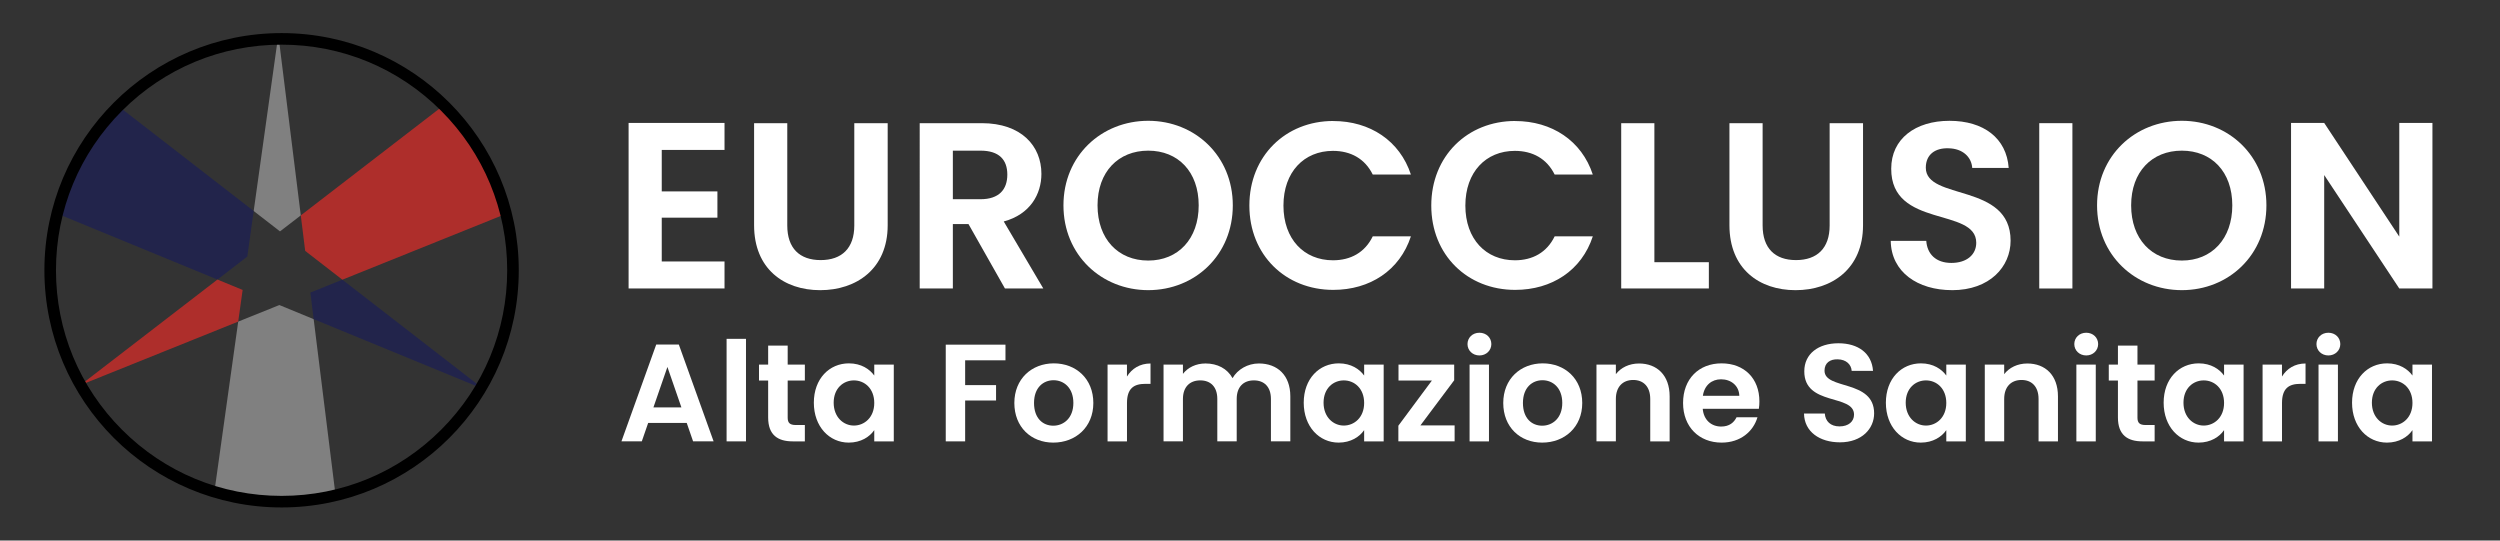 <?xml version="1.0" encoding="UTF-8"?><svg id="Livello_1" xmlns="http://www.w3.org/2000/svg" viewBox="0 0 1147 248"><rect x="0" y="0" width="1147" height="248" fill="#333333" stroke="none"/><defs><style>.cls-1{fill:#fff;}.cls-2{fill:gray;}.cls-3{fill:#ae2e2b;}.cls-4{fill:#22244b;}</style></defs><g><polygon class="cls-2" points="109.29 147.55 98.42 225.21 114.24 229.26 135.17 230.39 153.99 227.51 143.91 146.43 128.17 139.95 109.29 147.55"/><polygon class="cls-2" points="138 98.82 127.7 16 116.39 96.81 128.46 106.16 138 98.82"/><polygon class="cls-4" points="157.07 128.32 142.4 134.22 143.91 146.43 221.85 178.49 157.07 128.32"/><polygon class="cls-4" points="116.39 96.81 55.55 49.68 44.1 61.33 32.63 78.88 25.69 97.79 99.76 128.26 113.47 117.7 116.39 96.81"/><polygon class="cls-3" points="157.07 128.32 231.32 98.44 226.59 82.77 216.1 64.55 203.31 48.52 138 98.82 140.02 115.11 157.07 128.32"/><polygon class="cls-3" points="99.76 128.26 36.86 176.69 109.29 147.55 111.32 133.02 99.76 128.26"/><path d="M129.19,20.49c27.65,0,53.64,10.77,73.19,30.32,19.55,19.55,30.32,45.54,30.32,73.19s-10.77,53.64-30.32,73.19c-19.55,19.55-45.54,30.32-73.19,30.32s-53.64-10.77-73.19-30.32c-19.55-19.55-30.32-45.54-30.32-73.19s10.77-53.64,30.32-73.19c19.55-19.55,45.54-30.32,73.19-30.32m0-5.31c-60.1,0-108.82,48.72-108.82,108.82s48.72,108.82,108.82,108.82,108.82-48.72,108.82-108.82S189.29,15.18,129.19,15.18h0Z"/></g><g><path class="cls-1" d="M332.41,68.79h-28.8v19.02h25.54v12.06h-25.54v20.1h28.8v12.39h-44.01V56.4h44.01v12.39Z"/><path class="cls-1" d="M345.99,56.51h15.21v46.95c0,10.43,5.65,15.87,15.32,15.87s15.43-5.43,15.43-15.87V56.51h15.32v46.84c0,20-14.34,29.78-30.97,29.78s-30.32-9.78-30.32-29.78V56.51Z"/><path class="cls-1" d="M450.42,56.51c18.26,0,27.38,10.54,27.38,23.26,0,9.24-5.11,18.58-17.28,21.84l18.15,30.75h-17.6l-16.73-29.56h-7.17v29.56h-15.21V56.51h28.47Zm-.54,12.61h-12.71v22.28h12.71c8.48,0,12.28-4.46,12.28-11.3s-3.8-10.98-12.28-10.98Z"/><path class="cls-1" d="M526.81,133.12c-21.41,0-38.9-16.08-38.9-38.9s17.5-38.8,38.9-38.8,38.8,16.08,38.8,38.8-17.28,38.9-38.8,38.9Zm0-13.58c13.69,0,23.15-9.89,23.15-25.32s-9.45-25.1-23.15-25.1-23.26,9.67-23.26,25.1,9.45,25.32,23.26,25.32Z"/><path class="cls-1" d="M611.68,55.53c16.84,0,30.54,9.02,35.64,24.56h-17.5c-3.59-7.28-10.11-10.87-18.26-10.87-13.26,0-22.71,9.67-22.71,25.1s9.45,25.1,22.71,25.1c8.15,0,14.67-3.59,18.26-10.98h17.5c-5.11,15.65-18.8,24.56-35.64,24.56-21.84,0-38.47-15.97-38.47-38.69s16.63-38.8,38.47-38.8Z"/><path class="cls-1" d="M695.14,55.53c16.84,0,30.54,9.02,35.64,24.56h-17.5c-3.59-7.28-10.11-10.87-18.26-10.87-13.26,0-22.71,9.67-22.71,25.1s9.45,25.1,22.71,25.1c8.15,0,14.67-3.59,18.26-10.98h17.5c-5.11,15.65-18.8,24.56-35.64,24.56-21.84,0-38.47-15.97-38.47-38.69s16.63-38.8,38.47-38.8Z"/><path class="cls-1" d="M759.03,56.51v63.79h24.99v12.06h-40.21V56.51h15.21Z"/><path class="cls-1" d="M793.48,56.51h15.21v46.95c0,10.43,5.65,15.87,15.32,15.87s15.43-5.43,15.43-15.87V56.51h15.32v46.84c0,20-14.34,29.78-30.97,29.78s-30.32-9.78-30.32-29.78V56.51Z"/><path class="cls-1" d="M895.62,133.12c-15.76,0-27.93-8.26-28.15-22.6h16.3c.43,6.09,4.46,10.11,11.52,10.11s11.41-3.8,11.41-9.24c0-16.41-39.12-6.52-39.01-34.01,0-13.69,11.08-21.95,26.73-21.95s26.19,7.93,27.17,21.63h-16.73c-.33-5-4.35-8.91-10.87-9.02-5.98-.22-10.43,2.72-10.43,8.91,0,15.21,38.9,6.74,38.9,33.47,0,11.95-9.56,22.71-26.84,22.71Z"/><path class="cls-1" d="M935.61,56.51h15.21v75.85h-15.21V56.51Z"/><path class="cls-1" d="M1001.03,133.12c-21.41,0-38.9-16.08-38.9-38.9s17.5-38.8,38.9-38.8,38.8,16.08,38.8,38.8-17.28,38.9-38.8,38.9Zm0-13.58c13.69,0,23.15-9.89,23.15-25.32s-9.45-25.1-23.15-25.1-23.26,9.67-23.26,25.1,9.45,25.32,23.26,25.32Z"/><path class="cls-1" d="M1116,56.4v75.96h-15.21l-34.45-52.05v52.05h-15.21V56.4h15.21l34.45,52.16V56.4h15.21Z"/><g><path class="cls-1" d="M315.05,194.04h-17.67l-2.92,8.45h-9.34l15.96-44.43h10.36l15.96,44.43h-9.41l-2.92-8.45Zm-8.84-25.68l-6.42,18.56h12.84l-6.42-18.56Z"/><path class="cls-1" d="M333.36,155.46h8.9v47.04h-8.9v-47.04Z"/><path class="cls-1" d="M352.43,174.59h-4.2v-7.31h4.2v-8.71h8.96v8.71h7.88v7.31h-7.88v17.04c0,2.35,.95,3.37,3.75,3.37h4.13v7.5h-5.59c-6.74,0-11.25-2.86-11.25-10.93v-16.97Z"/><path class="cls-1" d="M389.48,166.71c5.66,0,9.54,2.67,11.63,5.59v-5.02h8.96v35.22h-8.96v-5.15c-2.1,3.05-6.1,5.72-11.7,5.72-8.9,0-16.02-7.31-16.02-18.31s7.12-18.05,16.08-18.05Zm2.29,7.82c-4.77,0-9.28,3.56-9.28,10.23s4.51,10.49,9.28,10.49,9.34-3.69,9.34-10.36-4.45-10.36-9.34-10.36Z"/><path class="cls-1" d="M433.91,158.13h27.4v7.18h-18.5v11.38h14.18v7.06h-14.18v18.75h-8.9v-44.37Z"/><path class="cls-1" d="M483.24,203.07c-10.17,0-17.86-7.12-17.86-18.18s7.95-18.18,18.12-18.18,18.12,7.06,18.12,18.18-8.14,18.18-18.37,18.18Zm0-7.76c4.7,0,9.22-3.43,9.22-10.43s-4.39-10.43-9.09-10.43-8.96,3.37-8.96,10.43,4.07,10.43,8.84,10.43Z"/><path class="cls-1" d="M517.05,202.5h-8.9v-35.22h8.9v5.47c2.23-3.62,5.91-5.98,10.81-5.98v9.34h-2.35c-5.28,0-8.45,2.03-8.45,8.84v17.54Z"/><path class="cls-1" d="M583.1,183.04c0-5.59-3.11-8.52-7.82-8.52s-7.88,2.92-7.88,8.52v19.45h-8.9v-19.45c0-5.59-3.11-8.52-7.82-8.52s-7.95,2.92-7.95,8.52v19.45h-8.9v-35.22h8.9v4.26c2.23-2.92,5.98-4.77,10.36-4.77,5.47,0,9.98,2.35,12.4,6.74,2.29-4,6.93-6.74,12.08-6.74,8.45,0,14.43,5.34,14.43,15.07v20.66h-8.9v-19.45Z"/><path class="cls-1" d="M614.24,166.71c5.66,0,9.54,2.67,11.63,5.59v-5.02h8.96v35.22h-8.96v-5.15c-2.1,3.05-6.1,5.72-11.7,5.72-8.9,0-16.02-7.31-16.02-18.31s7.12-18.05,16.08-18.05Zm2.29,7.82c-4.77,0-9.28,3.56-9.28,10.23s4.51,10.49,9.28,10.49,9.34-3.69,9.34-10.36-4.45-10.36-9.34-10.36Z"/><path class="cls-1" d="M667.19,174.46l-15.51,20.72h15.7v7.31h-25.81v-7.18l15.38-20.72h-15.32v-7.31h25.55v7.18Z"/><path class="cls-1" d="M673.29,157.87c0-2.92,2.29-5.21,5.47-5.21s5.47,2.29,5.47,5.21-2.35,5.21-5.47,5.21-5.47-2.29-5.47-5.21Zm.95,9.41h8.9v35.22h-8.9v-35.22Z"/><path class="cls-1" d="M707.55,203.07c-10.17,0-17.86-7.12-17.86-18.18s7.95-18.18,18.12-18.18,18.12,7.06,18.12,18.18-8.14,18.18-18.37,18.18Zm0-7.76c4.7,0,9.22-3.43,9.22-10.43s-4.39-10.43-9.09-10.43-8.96,3.37-8.96,10.43,4.07,10.43,8.84,10.43Z"/><path class="cls-1" d="M757.13,183.04c0-5.66-3.12-8.71-7.82-8.71s-7.95,3.05-7.95,8.71v19.45h-8.9v-35.22h8.9v4.39c2.29-2.99,6.1-4.89,10.62-4.89,8.2,0,14.05,5.34,14.05,15.07v20.66h-8.9v-19.45Z"/><path class="cls-1" d="M789.86,203.07c-10.23,0-17.67-7.12-17.67-18.18s7.25-18.18,17.67-18.18,17.35,6.93,17.35,17.42c0,1.14-.06,2.29-.25,3.43h-25.75c.45,5.21,4,8.14,8.46,8.14,3.81,0,5.91-1.91,7.06-4.26h9.6c-1.91,6.48-7.75,11.63-16.46,11.63Zm-8.58-21.49h16.72c-.13-4.64-3.81-7.56-8.39-7.56-4.26,0-7.63,2.73-8.33,7.56Z"/><path class="cls-1" d="M844.14,202.94c-9.22,0-16.34-4.83-16.46-13.22h9.54c.25,3.56,2.61,5.91,6.74,5.91s6.67-2.23,6.67-5.4c0-9.6-22.88-3.81-22.82-19.9,0-8.01,6.48-12.84,15.64-12.84s15.32,4.64,15.89,12.65h-9.79c-.19-2.92-2.54-5.21-6.36-5.28-3.5-.13-6.1,1.59-6.1,5.21,0,8.9,22.76,3.94,22.76,19.58,0,6.99-5.59,13.29-15.7,13.29Z"/><path class="cls-1" d="M881.33,166.71c5.66,0,9.54,2.67,11.63,5.59v-5.02h8.96v35.22h-8.96v-5.15c-2.1,3.05-6.1,5.72-11.7,5.72-8.9,0-16.02-7.31-16.02-18.31s7.12-18.05,16.08-18.05Zm2.29,7.82c-4.77,0-9.28,3.56-9.28,10.23s4.51,10.49,9.28,10.49,9.34-3.69,9.34-10.36-4.45-10.36-9.34-10.36Z"/><path class="cls-1" d="M935.29,183.04c0-5.66-3.12-8.71-7.82-8.71s-7.95,3.05-7.95,8.71v19.45h-8.9v-35.22h8.9v4.39c2.29-2.99,6.1-4.89,10.62-4.89,8.2,0,14.05,5.34,14.05,15.07v20.66h-8.9v-19.45Z"/><path class="cls-1" d="M951.69,157.87c0-2.92,2.29-5.21,5.47-5.21s5.47,2.29,5.47,5.21-2.35,5.21-5.47,5.21-5.47-2.29-5.47-5.21Zm.95,9.41h8.9v35.22h-8.9v-35.22Z"/><path class="cls-1" d="M971.71,174.59h-4.2v-7.31h4.2v-8.71h8.96v8.71h7.88v7.31h-7.88v17.04c0,2.35,.95,3.37,3.75,3.37h4.13v7.5h-5.59c-6.74,0-11.25-2.86-11.25-10.93v-16.97Z"/><path class="cls-1" d="M1008.77,166.71c5.66,0,9.54,2.67,11.63,5.59v-5.02h8.96v35.22h-8.96v-5.15c-2.1,3.05-6.1,5.72-11.7,5.72-8.9,0-16.02-7.31-16.02-18.31s7.12-18.05,16.08-18.05Zm2.29,7.82c-4.77,0-9.28,3.56-9.28,10.23s4.51,10.49,9.28,10.49,9.34-3.69,9.34-10.36-4.45-10.36-9.34-10.36Z"/><path class="cls-1" d="M1046.97,202.5h-8.9v-35.22h8.9v5.47c2.22-3.62,5.91-5.98,10.81-5.98v9.34h-2.35c-5.28,0-8.45,2.03-8.45,8.84v17.54Z"/><path class="cls-1" d="M1062.79,157.87c0-2.92,2.29-5.21,5.47-5.21s5.47,2.29,5.47,5.21-2.35,5.21-5.47,5.21-5.47-2.29-5.47-5.21Zm.95,9.41h8.9v35.22h-8.9v-35.22Z"/><path class="cls-1" d="M1095.21,166.71c5.66,0,9.54,2.67,11.63,5.59v-5.02h8.96v35.22h-8.96v-5.15c-2.1,3.05-6.1,5.72-11.7,5.72-8.9,0-16.02-7.31-16.02-18.31s7.12-18.05,16.08-18.05Zm2.29,7.82c-4.77,0-9.28,3.56-9.28,10.23s4.51,10.49,9.28,10.49,9.34-3.69,9.34-10.36-4.45-10.36-9.34-10.36Z"/></g></g></svg>